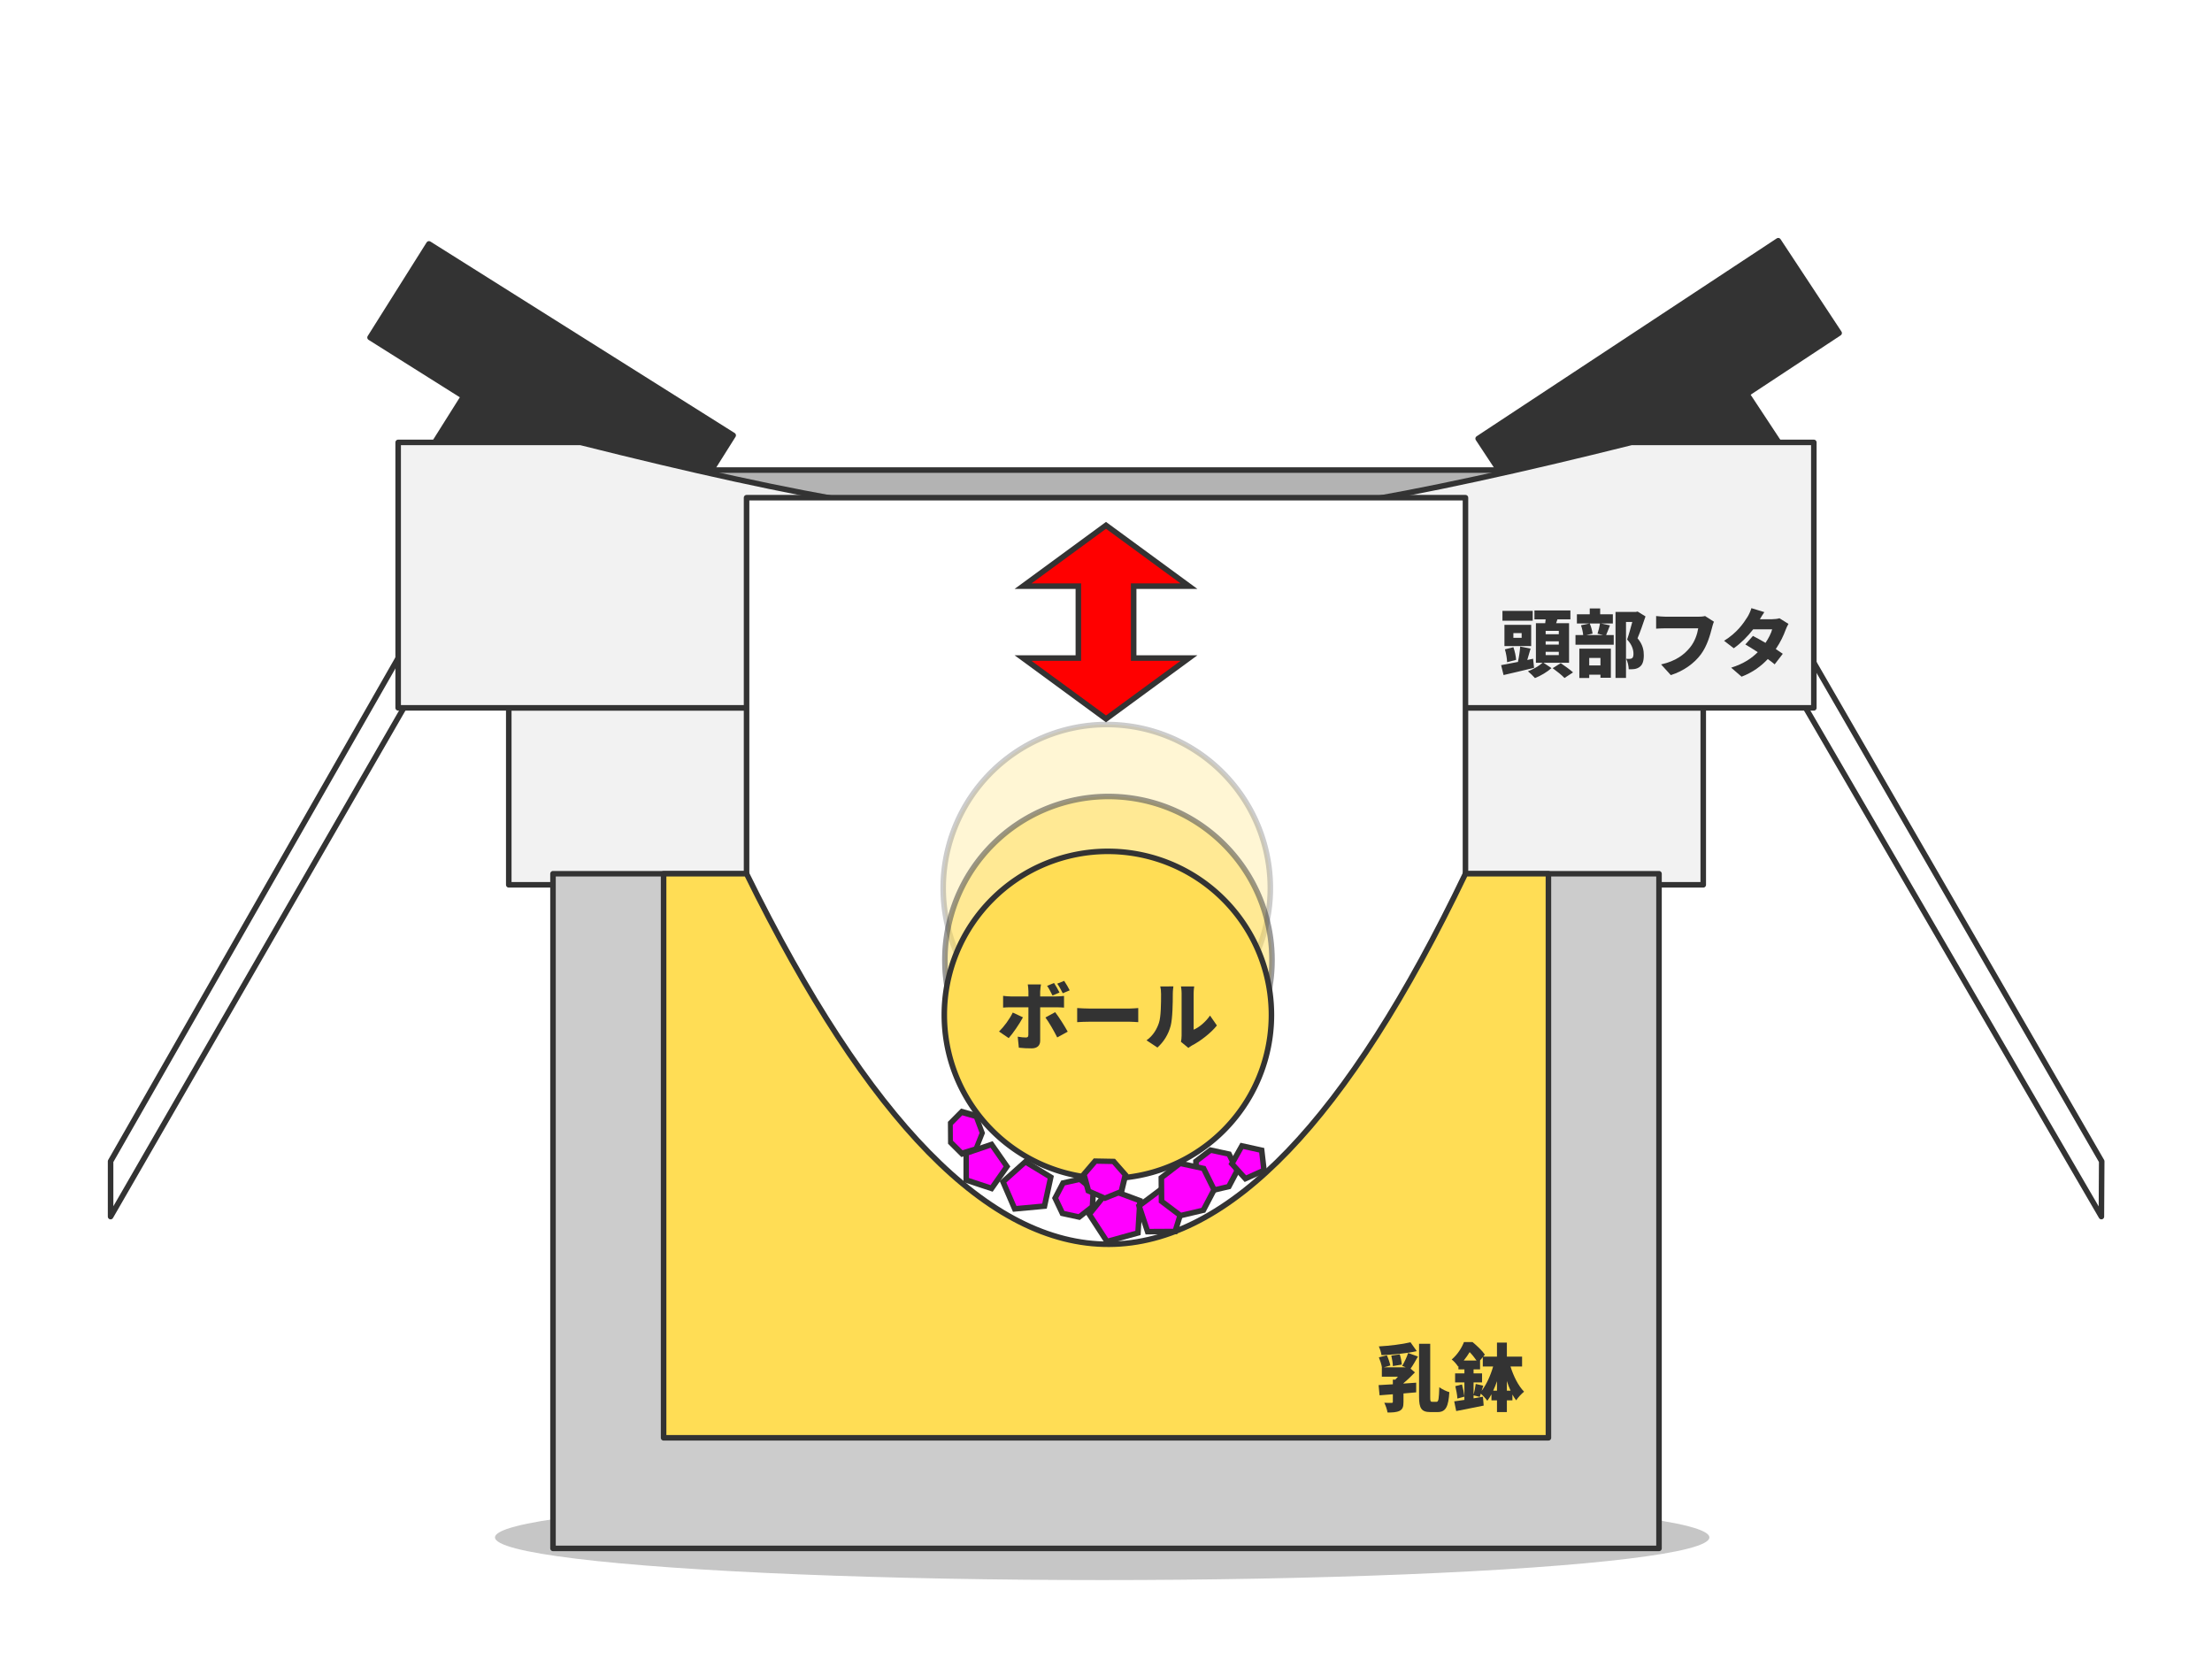 <?xml version="1.0" encoding="UTF-8" standalone="no"?>
<svg
   xmlns:dc="http://purl.org/dc/elements/1.1/"
   xmlns:cc="http://creativecommons.org/ns#"
   xmlns:rdf="http://www.w3.org/1999/02/22-rdf-syntax-ns#"
   xmlns:svg="http://www.w3.org/2000/svg"
   xmlns="http://www.w3.org/2000/svg"
   id="svg8"
   version="1.1"
   viewBox="0 0 105.833 79.375"
   height="300"
   width="400">
  <defs
     id="defs2">
    <filter
       height="1.048"
       y="-0.024"
       width="1.048"
       x="-0.024"
       id="filter1734"
       style="color-interpolation-filters:sRGB">
      <feGaussianBlur
         id="feGaussianBlur1736"
         stdDeviation="0.157" />
    </filter>
    <filter
       height="1.12"
       y="-0.06"
       width="1.12"
       x="-0.06"
       id="filter1758"
       style="color-interpolation-filters:sRGB">
      <feGaussianBlur
         id="feGaussianBlur1760"
         stdDeviation="0.391" />
    </filter>
    <filter
       height="1.969"
       y="-0.484"
       width="1.061"
       x="-0.03"
       id="filter1967"
       style="color-interpolation-filters:sRGB">
      <feGaussianBlur
         id="feGaussianBlur1969"
         stdDeviation="0.801" />
    </filter>
  </defs>
  <g
     style="display:none"
     transform="translate(0,-217.625)"
     id="layer1">
    <g
       transform="rotate(32.184,19.271,235.176)"
       id="g877">
      <rect
         style="opacity:1;vector-effect:none;fill:#333333;fill-opacity:1;fill-rule:nonzero;stroke:#000000;stroke-width:0.265;stroke-linecap:square;stroke-linejoin:round;stroke-miterlimit:4;stroke-dasharray:none;stroke-dashoffset:0;stroke-opacity:1;paint-order:fill markers stroke"
         id="rect867"
         width="17.198"
         height="5.292"
         x="17.198"
         y="229.531" />
      <rect
         style="opacity:1;vector-effect:none;fill:#333333;fill-opacity:1;fill-rule:nonzero;stroke:#000000;stroke-width:0.265;stroke-linecap:square;stroke-linejoin:round;stroke-miterlimit:4;stroke-dasharray:none;stroke-dashoffset:0;stroke-opacity:1;paint-order:fill markers stroke"
         id="rect869"
         width="6.615"
         height="3.969"
         x="22.49"
         y="234.823" />
    </g>
    <g
       transform="rotate(-33.399,58.429,145.085)"
       id="g877-1">
      <rect
         style="opacity:1;vector-effect:none;fill:#333333;fill-opacity:1;fill-rule:nonzero;stroke:#000000;stroke-width:0.265;stroke-linecap:square;stroke-linejoin:round;stroke-miterlimit:4;stroke-dasharray:none;stroke-dashoffset:0;stroke-opacity:1;paint-order:fill markers stroke"
         id="rect867-8"
         width="17.198"
         height="5.292"
         x="17.198"
         y="229.531" />
      <rect
         style="opacity:1;vector-effect:none;fill:#333333;fill-opacity:1;fill-rule:nonzero;stroke:#000000;stroke-width:0.265;stroke-linecap:square;stroke-linejoin:round;stroke-miterlimit:4;stroke-dasharray:none;stroke-dashoffset:0;stroke-opacity:1;paint-order:fill markers stroke"
         id="rect869-1"
         width="6.615"
         height="3.969"
         x="22.49"
         y="234.823" />
    </g>
    <rect
       transform="rotate(-30)"
       ry="0"
       y="253.92"
       x="-49.687"
       height="41.312"
       width="1.44"
       id="rect904"
       style="opacity:1;vector-effect:none;fill:#ffffff;fill-opacity:1;fill-rule:nonzero;stroke:#000000;stroke-width:0.265;stroke-linecap:square;stroke-linejoin:round;stroke-miterlimit:4;stroke-dasharray:none;stroke-dashoffset:0;stroke-opacity:1;paint-order:fill markers stroke" />
    <rect
       transform="rotate(30)"
       ry="0"
       y="201.945"
       x="141.034"
       height="41.312"
       width="1.44"
       id="rect904-9"
       style="opacity:1;vector-effect:none;fill:#ffffff;fill-opacity:1;fill-rule:nonzero;stroke:#000000;stroke-width:0.265;stroke-linecap:square;stroke-linejoin:round;stroke-miterlimit:4;stroke-dasharray:none;stroke-dashoffset:0;stroke-opacity:1;paint-order:fill markers stroke" />
    <rect
       ry="0"
       y="251.492"
       x="24.342"
       height="8.467"
       width="57.15"
       id="rect831"
       style="opacity:1;vector-effect:none;fill:#f2f2f2;fill-opacity:1;fill-rule:nonzero;stroke:#000000;stroke-width:0.212;stroke-linecap:square;stroke-linejoin:round;stroke-miterlimit:4;stroke-dasharray:none;stroke-dashoffset:0;stroke-opacity:1;paint-order:fill markers stroke" />
    <rect
       ry="2.7421876e-007"
       y="240.115"
       x="25.135"
       height="3.969"
       width="55.562"
       id="rect836"
       style="opacity:1;vector-effect:none;fill:#b3b3b3;fill-opacity:1;fill-rule:nonzero;stroke:#000000;stroke-width:0.265;stroke-linecap:square;stroke-linejoin:round;stroke-miterlimit:4;stroke-dasharray:none;stroke-dashoffset:0;stroke-opacity:1;paint-order:fill markers stroke" />
    <path
       id="rect829"
       d="M 26.458,259.429 H 79.375 l 2e-6,31.75 v 0.529 H 26.458 v 0 z"
       style="opacity:1;vector-effect:none;fill:#cccccc;fill-opacity:1;fill-rule:nonzero;stroke:#000000;stroke-width:0.212;stroke-linecap:square;stroke-linejoin:round;stroke-miterlimit:4;stroke-dasharray:none;stroke-dashoffset:0;stroke-opacity:1;paint-order:fill markers stroke" />
    <path
       id="rect833"
       d="m 19.05,238.792 8.731,1e-5 c 21.083,5.291 28.995,5.308 50.271,0 h 8.731 v 12.7 H 19.05 Z"
       style="opacity:1;vector-effect:none;fill:#f2f2f2;fill-opacity:1;fill-rule:nonzero;stroke:#000000;stroke-width:0.212;stroke-linecap:square;stroke-linejoin:round;stroke-miterlimit:4;stroke-dasharray:none;stroke-dashoffset:0;stroke-opacity:1;paint-order:fill markers stroke" />
    <rect
       y="245.406"
       x="38.365"
       height="3.969"
       width="29.104"
       id="rect838"
       style="opacity:1;vector-effect:none;fill:#b3b3b3;fill-opacity:1;fill-rule:nonzero;stroke:#000000;stroke-width:0.265;stroke-linecap:square;stroke-linejoin:round;stroke-miterlimit:4;stroke-dasharray:none;stroke-dashoffset:0;stroke-opacity:1;paint-order:fill markers stroke" />
    <circle
       r="0.661"
       cy="247.434"
       cx="40.349"
       id="path840"
       style="opacity:1;vector-effect:none;fill:#f2f2f2;fill-opacity:1;fill-rule:nonzero;stroke:#000000;stroke-width:0.265;stroke-linecap:square;stroke-linejoin:round;stroke-miterlimit:4;stroke-dasharray:none;stroke-dashoffset:0;stroke-opacity:1;paint-order:fill markers stroke" />
    <circle
       r="0.661"
       cy="247.434"
       cx="65.472"
       id="path840-4"
       style="opacity:1;vector-effect:none;fill:#f2f2f2;fill-opacity:1;fill-rule:nonzero;stroke:#000000;stroke-width:0.265;stroke-linecap:square;stroke-linejoin:round;stroke-miterlimit:4;stroke-dasharray:none;stroke-dashoffset:0;stroke-opacity:1;paint-order:fill markers stroke" />
    <path
       id="rect862"
       d="m 35.719,241.437 h 34.396 v 37.042 H 35.719 Z"
       style="opacity:1;vector-effect:none;fill:#ffffff;fill-opacity:1;fill-rule:nonzero;stroke:#000000;stroke-width:0.265;stroke-linecap:square;stroke-linejoin:round;stroke-miterlimit:4;stroke-dasharray:none;stroke-dashoffset:0;stroke-opacity:1;paint-order:fill markers stroke" />
    <path
       id="rect857"
       d="m 35.719,259.429 c 11.665,23.74 23.121,23.534 34.396,0 h 3.969 v 26.988 H 31.75 v -26.988 z"
       style="opacity:1;vector-effect:none;fill:#e6e6e6;fill-opacity:1;fill-rule:nonzero;stroke:#000000;stroke-width:0.265;stroke-linecap:square;stroke-linejoin:round;stroke-miterlimit:4;stroke-dasharray:none;stroke-dashoffset:0;stroke-opacity:1;paint-order:fill markers stroke" />
    <ellipse
       ry="7.826"
       rx="7.826"
       cy="269.165"
       cx="52.983"
       id="path860"
       style="opacity:1;vector-effect:none;fill:#e6e6e6;fill-opacity:1;fill-rule:nonzero;stroke:#000000;stroke-width:0.224;stroke-linecap:square;stroke-linejoin:round;stroke-miterlimit:4;stroke-dasharray:none;stroke-dashoffset:0;stroke-opacity:1;paint-order:fill markers stroke" />
  </g>
  <g
     style="display:none"
     id="g959"
     transform="translate(0,-217.625)">
    <g
       style="stroke:#333333;stroke-width:0.265;stroke-miterlimit:4;stroke-dasharray:none;stroke-opacity:1"
       id="g927"
       transform="rotate(32.184,19.271,235.176)">
      <rect
         y="229.531"
         x="17.198"
         height="5.292"
         width="17.198"
         id="rect923"
         style="opacity:1;vector-effect:none;fill:#333333;fill-opacity:1;fill-rule:nonzero;stroke:#333333;stroke-width:0.265;stroke-linecap:square;stroke-linejoin:round;stroke-miterlimit:4;stroke-dasharray:none;stroke-dashoffset:0;stroke-opacity:1;paint-order:fill markers stroke" />
      <rect
         y="234.823"
         x="22.49"
         height="3.969"
         width="6.615"
         id="rect925"
         style="opacity:1;vector-effect:none;fill:#333333;fill-opacity:1;fill-rule:nonzero;stroke:#333333;stroke-width:0.265;stroke-linecap:square;stroke-linejoin:round;stroke-miterlimit:4;stroke-dasharray:none;stroke-dashoffset:0;stroke-opacity:1;paint-order:fill markers stroke" />
    </g>
    <g
       style="stroke:#333333;stroke-width:0.265;stroke-miterlimit:4;stroke-dasharray:none;stroke-opacity:1"
       id="g933"
       transform="rotate(-33.399,59.09,144.865)">
      <rect
         y="229.531"
         x="17.198"
         height="5.292"
         width="17.198"
         id="rect929"
         style="opacity:1;vector-effect:none;fill:#333333;fill-opacity:1;fill-rule:nonzero;stroke:#333333;stroke-width:0.265;stroke-linecap:square;stroke-linejoin:round;stroke-miterlimit:4;stroke-dasharray:none;stroke-dashoffset:0;stroke-opacity:1;paint-order:fill markers stroke" />
      <rect
         y="234.823"
         x="22.49"
         height="3.969"
         width="6.615"
         id="rect931"
         style="opacity:1;vector-effect:none;fill:#333333;fill-opacity:1;fill-rule:nonzero;stroke:#333333;stroke-width:0.265;stroke-linecap:square;stroke-linejoin:round;stroke-miterlimit:4;stroke-dasharray:none;stroke-dashoffset:0;stroke-opacity:1;paint-order:fill markers stroke" />
    </g>
    <rect
       style="opacity:1;vector-effect:none;fill:#ffffff;fill-opacity:1;fill-rule:nonzero;stroke:#333333;stroke-width:0.265;stroke-linecap:square;stroke-linejoin:round;stroke-miterlimit:4;stroke-dasharray:none;stroke-dashoffset:0;stroke-opacity:1;paint-order:fill markers stroke"
       id="rect935"
       width="1.44"
       height="41.312"
       x="-50.949"
       y="254.786"
       ry="0"
       transform="rotate(-30)" />
    <rect
       style="opacity:1;vector-effect:none;fill:#ffffff;fill-opacity:1;fill-rule:nonzero;stroke:#333333;stroke-width:0.265;stroke-linecap:square;stroke-linejoin:round;stroke-miterlimit:4;stroke-dasharray:none;stroke-dashoffset:0;stroke-opacity:1;paint-order:fill markers stroke"
       id="rect937"
       width="1.44"
       height="41.312"
       x="141.034"
       y="201.945"
       ry="0"
       transform="rotate(30)" />
    <rect
       style="opacity:1;vector-effect:none;fill:#f2f2f2;fill-opacity:1;fill-rule:nonzero;stroke:#333333;stroke-width:0.265;stroke-linecap:square;stroke-linejoin:round;stroke-miterlimit:4;stroke-dasharray:none;stroke-dashoffset:0;stroke-opacity:1;paint-order:fill markers stroke"
       id="rect939"
       width="57.15"
       height="8.467"
       x="24.342"
       y="251.492"
       ry="0" />
    <rect
       style="opacity:1;vector-effect:none;fill:#b3b3b3;fill-opacity:1;fill-rule:nonzero;stroke:#333333;stroke-width:0.265;stroke-linecap:square;stroke-linejoin:round;stroke-miterlimit:4;stroke-dasharray:none;stroke-dashoffset:0;stroke-opacity:1;paint-order:fill markers stroke"
       id="rect941"
       width="55.562"
       height="3.969"
       x="25.135"
       y="240.115"
       ry="2.7421876e-007" />
    <path
       style="opacity:1;vector-effect:none;fill:#cccccc;fill-opacity:1;fill-rule:nonzero;stroke:#333333;stroke-width:0.265;stroke-linecap:square;stroke-linejoin:round;stroke-miterlimit:4;stroke-dasharray:none;stroke-dashoffset:0;stroke-opacity:1;paint-order:fill markers stroke"
       d="M 26.458,259.429 H 79.375 l 2e-6,31.75 v 0.529 H 26.458 v 0 z"
       id="path943" />
    <path
       style="opacity:1;vector-effect:none;fill:#f2f2f2;fill-opacity:1;fill-rule:nonzero;stroke:#333333;stroke-width:0.265;stroke-linecap:square;stroke-linejoin:round;stroke-miterlimit:4;stroke-dasharray:none;stroke-dashoffset:0;stroke-opacity:1;paint-order:fill markers stroke"
       d="m 19.05,238.792 8.731,1e-5 c 21.083,5.291 28.995,5.308 50.271,0 h 8.731 v 12.7 H 19.05 Z"
       id="path945" />
    <rect
       style="opacity:1;vector-effect:none;fill:#b3b3b3;fill-opacity:1;fill-rule:nonzero;stroke:#333333;stroke-width:0.265;stroke-linecap:square;stroke-linejoin:round;stroke-miterlimit:4;stroke-dasharray:none;stroke-dashoffset:0;stroke-opacity:1;paint-order:fill markers stroke"
       id="rect947"
       width="29.104"
       height="3.969"
       x="38.365"
       y="245.406" />
    <circle
       style="opacity:1;vector-effect:none;fill:#f2f2f2;fill-opacity:1;fill-rule:nonzero;stroke:#333333;stroke-width:0.265;stroke-linecap:square;stroke-linejoin:round;stroke-miterlimit:4;stroke-dasharray:none;stroke-dashoffset:0;stroke-opacity:1;paint-order:fill markers stroke"
       id="circle949"
       cx="40.349"
       cy="247.434"
       r="0.661" />
    <circle
       style="opacity:1;vector-effect:none;fill:#f2f2f2;fill-opacity:1;fill-rule:nonzero;stroke:#333333;stroke-width:0.265;stroke-linecap:square;stroke-linejoin:round;stroke-miterlimit:4;stroke-dasharray:none;stroke-dashoffset:0;stroke-opacity:1;paint-order:fill markers stroke"
       id="circle951"
       cx="65.472"
       cy="247.434"
       r="0.661" />
    <path
       style="opacity:1;vector-effect:none;fill:#ffffff;fill-opacity:1;fill-rule:nonzero;stroke:#333333;stroke-width:0.265;stroke-linecap:square;stroke-linejoin:round;stroke-miterlimit:4;stroke-dasharray:none;stroke-dashoffset:0;stroke-opacity:1;paint-order:fill markers stroke"
       d="m 35.719,241.437 h 34.396 v 37.042 H 35.719 Z"
       id="path953" />
    <path
       style="opacity:1;vector-effect:none;fill:#ffdd55;fill-opacity:1;fill-rule:nonzero;stroke:#333333;stroke-width:0.265;stroke-linecap:square;stroke-linejoin:round;stroke-miterlimit:4;stroke-dasharray:none;stroke-dashoffset:0;stroke-opacity:1;paint-order:fill markers stroke"
       d="m 35.719,259.429 c 11.665,23.74 23.121,23.534 34.396,0 h 3.969 v 26.988 H 31.75 v -26.988 z"
       id="path955" />
    <ellipse
       style="opacity:0.5;vector-effect:none;fill:#ffdd55;fill-opacity:1;fill-rule:nonzero;stroke:#333333;stroke-width:0.265;stroke-linecap:square;stroke-linejoin:round;stroke-miterlimit:4;stroke-dasharray:none;stroke-dashoffset:0;stroke-opacity:1;paint-order:fill markers stroke;filter:url(#filter1758)"
       id="ellipse957-7"
       cx="52.954"
       cy="260.116"
       rx="7.826"
       ry="7.826" />
    <ellipse
       style="opacity:0.7;vector-effect:none;fill:#ffdd55;fill-opacity:1;fill-rule:nonzero;stroke:#333333;stroke-width:0.265;stroke-linecap:square;stroke-linejoin:round;stroke-miterlimit:4;stroke-dasharray:none;stroke-dashoffset:0;stroke-opacity:1;paint-order:fill markers stroke;filter:url(#filter1734)"
       id="ellipse957-9"
       cx="53.034"
       cy="263.559"
       rx="7.826"
       ry="7.826" />
    <ellipse
       style="opacity:1;vector-effect:none;fill:#ffdd55;fill-opacity:1;fill-rule:nonzero;stroke:#333333;stroke-width:0.265;stroke-linecap:square;stroke-linejoin:round;stroke-miterlimit:4;stroke-dasharray:none;stroke-dashoffset:0;stroke-opacity:1;paint-order:fill markers stroke"
       id="ellipse957"
       cx="53.006"
       cy="266.184"
       rx="7.826"
       ry="7.826" />
    <path
       transform="matrix(0.846,-0.365,0.365,0.846,-15.248,245.138)"
       d="m 52.908,56.88 -0.894,1.251 -1.477,-0.481 -4.2e-5,-1.532 1.477,-0.495 z"
       id="path1001"
       style="opacity:1;vector-effect:none;fill:#ff00ff;fill-opacity:1;fill-rule:nonzero;stroke:#333333;stroke-width:0.287;stroke-linecap:square;stroke-linejoin:miter;stroke-miterlimit:4;stroke-dasharray:none;stroke-dashoffset:0;stroke-opacity:1;paint-order:fill markers stroke" />
    <path
       transform="matrix(0.236,0,0,0.303,35.329,255.47)"
       d="m 48.122,56.591 -2.802,0.675 -2.326,-1.809 -0.024,-2.973 2.296,-1.81 2.888,0.645 1.287,2.685 z"
       id="path1003"
       style="opacity:1;vector-effect:none;fill:#ff00ff;fill-opacity:1;fill-rule:nonzero;stroke:#333333;stroke-width:0.99;stroke-linecap:square;stroke-linejoin:miter;stroke-miterlimit:4;stroke-dasharray:none;stroke-dashoffset:0;stroke-opacity:1;paint-order:fill markers stroke" />
    <path
       transform="matrix(0.779,0.629,-0.629,0.779,49.009,199.025)"
       d="m 52.908,56.88 -0.894,1.251 -1.477,-0.481 -4.2e-5,-1.532 1.477,-0.495 z"
       id="path1001-8"
       style="opacity:1;vector-effect:none;fill:#ff00ff;fill-opacity:1;fill-rule:nonzero;stroke:#333333;stroke-width:0.264;stroke-linecap:square;stroke-linejoin:miter;stroke-miterlimit:4;stroke-dasharray:none;stroke-dashoffset:0;stroke-opacity:1;paint-order:fill markers stroke" />
    <path
       transform="matrix(0.255,-0.118,0.115,0.248,33.491,267)"
       d="m 48.122,56.591 -2.802,0.675 -2.326,-1.809 -0.024,-2.973 2.296,-1.81 2.888,0.645 1.287,2.685 z"
       id="path1003-2"
       style="opacity:1;vector-effect:none;fill:#ff00ff;fill-opacity:1;fill-rule:nonzero;stroke:#333333;stroke-width:0.956;stroke-linecap:square;stroke-linejoin:miter;stroke-miterlimit:4;stroke-dasharray:none;stroke-dashoffset:0;stroke-opacity:1;paint-order:fill markers stroke" />
    <path
       transform="matrix(0.823,0,0,0.839,4.635,225.714)"
       d="m 52.908,56.88 -0.894,1.251 -1.477,-0.481 -4.2e-5,-1.532 1.477,-0.495 z"
       id="path1001-5"
       style="opacity:1;vector-effect:none;fill:#ff00ff;fill-opacity:1;fill-rule:nonzero;stroke:#333333;stroke-width:0.318;stroke-linecap:square;stroke-linejoin:miter;stroke-miterlimit:4;stroke-dasharray:none;stroke-dashoffset:0;stroke-opacity:1;paint-order:fill markers stroke" />
    <path
       transform="matrix(0.237,0.175,-0.185,0.213,51.927,254.478)"
       d="m 48.122,56.591 -2.802,0.675 -2.326,-1.809 -0.024,-2.973 2.296,-1.81 2.888,0.645 1.287,2.685 z"
       id="path1003-7"
       style="opacity:1;vector-effect:none;fill:#ff00ff;fill-opacity:1;fill-rule:nonzero;stroke:#333333;stroke-width:0.919;stroke-linecap:square;stroke-linejoin:miter;stroke-miterlimit:4;stroke-dasharray:none;stroke-dashoffset:0;stroke-opacity:1;paint-order:fill markers stroke" />
    <path
       transform="matrix(0.805,-0.267,0.267,0.805,-1.168,243.638)"
       d="m 52.908,56.88 -0.894,1.251 -1.477,-0.481 -4.2e-5,-1.532 1.477,-0.495 z"
       id="path1001-0"
       style="opacity:1;vector-effect:none;fill:#ff00ff;fill-opacity:1;fill-rule:nonzero;stroke:#333333;stroke-width:0.312;stroke-linecap:square;stroke-linejoin:miter;stroke-miterlimit:4;stroke-dasharray:none;stroke-dashoffset:0;stroke-opacity:1;paint-order:fill markers stroke" />
    <path
       transform="matrix(0.305,0,0,0.295,44.115,257.703)"
       d="m 48.122,56.591 -2.802,0.675 -2.326,-1.809 -0.024,-2.973 2.296,-1.81 2.888,0.645 1.287,2.685 z"
       id="path1003-73"
       style="opacity:1;vector-effect:none;fill:#ff00ff;fill-opacity:1;fill-rule:nonzero;stroke:#333333;stroke-width:0.881;stroke-linecap:square;stroke-linejoin:miter;stroke-miterlimit:4;stroke-dasharray:none;stroke-dashoffset:0;stroke-opacity:1;paint-order:fill markers stroke" />
    <path
       transform="matrix(0.39,0,0,0.379,38.806,254.081)"
       d="m 48.122,56.591 -2.802,0.675 -2.326,-1.809 -0.024,-2.973 2.296,-1.81 2.888,0.645 1.287,2.685 z"
       id="path1003-73-2"
       style="opacity:1;vector-effect:none;fill:#ff00ff;fill-opacity:1;fill-rule:nonzero;stroke:#333333;stroke-width:0.688;stroke-linecap:square;stroke-linejoin:miter;stroke-miterlimit:4;stroke-dasharray:none;stroke-dashoffset:0;stroke-opacity:1;paint-order:fill markers stroke" />
    <path
       transform="matrix(0.466,-0.422,0.422,0.466,11.707,268.48)"
       d="m 52.908,56.88 -0.894,1.251 -1.477,-0.481 -4.2e-5,-1.532 1.477,-0.495 z"
       id="path1001-0-7"
       style="opacity:1;vector-effect:none;fill:#ff00ff;fill-opacity:1;fill-rule:nonzero;stroke:#333333;stroke-width:0.421;stroke-linecap:square;stroke-linejoin:miter;stroke-miterlimit:4;stroke-dasharray:none;stroke-dashoffset:0;stroke-opacity:1;paint-order:fill markers stroke" />
    <path
       id="path1762"
       d="m 52.917,242.76 3.969,2.91 h -2.646 v 3.44 h 2.646 l -3.969,2.91 -3.969,-2.91 h 2.646 v -3.44 h -2.646 z"
       style="fill:#ff0000;fill-opacity:1;stroke:#333333;stroke-width:0.265;stroke-linecap:butt;stroke-linejoin:miter;stroke-miterlimit:4;stroke-dasharray:none;stroke-opacity:1" />
    <flowRoot
       transform="matrix(0.265,0,0,0.265,0,217.625)"
       style="font-style:normal;font-variant:normal;font-weight:900;font-stretch:normal;font-size:13.333px;line-height:16.667px;font-family:'Noto Sans CJK JP';-inkscape-font-specification:'Noto Sans CJK JP Heavy';letter-spacing:0px;word-spacing:0px;fill:#333333;fill-opacity:1;stroke:none;stroke-width:1;stroke-miterlimit:4;stroke-dasharray:none;stroke-opacity:1"
       id="flowRoot1764"
       xml:space="preserve"><flowRegion
         style="font-style:normal;font-variant:normal;font-weight:900;font-stretch:normal;font-size:13.333px;line-height:16.667px;font-family:'Noto Sans CJK JP';-inkscape-font-specification:'Noto Sans CJK JP Heavy';fill:#333333;stroke:none;stroke-width:1;stroke-miterlimit:4;stroke-dasharray:none;stroke-opacity:1"
         id="flowRegion1766"><rect
           style="font-style:normal;font-variant:normal;font-weight:900;font-stretch:normal;font-size:13.333px;line-height:16.667px;font-family:'Noto Sans CJK JP';-inkscape-font-specification:'Noto Sans CJK JP Heavy';fill:#333333;stroke:none;stroke-width:1;stroke-miterlimit:4;stroke-dasharray:none;stroke-opacity:1"
           y="175"
           x="180"
           height="20"
           width="45"
           id="rect1768" /></flowRegion><flowPara
         id="flowPara1770">ボール</flowPara></flowRoot>    <flowRoot
       style="font-style:normal;font-variant:normal;font-weight:900;font-stretch:normal;font-size:13.333px;line-height:16.667px;font-family:'Noto Sans CJK JP';-inkscape-font-specification:'Noto Sans CJK JP Heavy';letter-spacing:0px;word-spacing:0px;fill:#333333;fill-opacity:1;stroke:none;stroke-width:1;stroke-miterlimit:4;stroke-dasharray:none;stroke-opacity:1"
       id="flowRoot1764-5"
       xml:space="preserve"
       transform="matrix(0.265,0,0,0.265,18.174,234.931)"><flowRegion
         style="font-style:normal;font-variant:normal;font-weight:900;font-stretch:normal;font-size:13.333px;line-height:16.667px;font-family:'Noto Sans CJK JP';-inkscape-font-specification:'Noto Sans CJK JP Heavy';fill:#333333;stroke:none;stroke-width:1;stroke-miterlimit:4;stroke-dasharray:none;stroke-opacity:1"
         id="flowRegion1766-1"><rect
           style="font-style:normal;font-variant:normal;font-weight:900;font-stretch:normal;font-size:13.333px;line-height:16.667px;font-family:'Noto Sans CJK JP';-inkscape-font-specification:'Noto Sans CJK JP Heavy';fill:#333333;stroke:none;stroke-width:1;stroke-miterlimit:4;stroke-dasharray:none;stroke-opacity:1"
           y="175"
           x="180"
           height="20"
           width="45"
           id="rect1768-8" /></flowRegion><flowPara
         id="flowPara1770-5">乳鉢</flowPara></flowRoot>    <flowRoot
       style="font-style:normal;font-variant:normal;font-weight:900;font-stretch:normal;font-size:13.333px;line-height:16.667px;font-family:'Noto Sans CJK JP';-inkscape-font-specification:'Noto Sans CJK JP Heavy';letter-spacing:0px;word-spacing:0px;fill:#333333;fill-opacity:1;stroke:none;stroke-width:1;stroke-miterlimit:4;stroke-dasharray:none;stroke-opacity:1"
       id="flowRoot1764-5-6"
       xml:space="preserve"
       transform="matrix(0.265,0,0,0.265,24.04,199.799)"><flowRegion
         style="font-style:normal;font-variant:normal;font-weight:900;font-stretch:normal;font-size:13.333px;line-height:16.667px;font-family:'Noto Sans CJK JP';-inkscape-font-specification:'Noto Sans CJK JP Heavy';fill:#333333;stroke:none;stroke-width:1;stroke-miterlimit:4;stroke-dasharray:none;stroke-opacity:1"
         id="flowRegion1766-1-7"><rect
           style="font-style:normal;font-variant:normal;font-weight:900;font-stretch:normal;font-size:13.333px;line-height:16.667px;font-family:'Noto Sans CJK JP';-inkscape-font-specification:'Noto Sans CJK JP Heavy';fill:#333333;stroke:none;stroke-width:1;stroke-miterlimit:4;stroke-dasharray:none;stroke-opacity:1"
           y="175"
           x="180"
           height="21.667"
           width="57.977"
           id="rect1768-8-7" /></flowRegion><flowPara
         id="flowPara1770-5-0">頭部フタ</flowPara></flowRoot>  </g>
  <g
     transform="translate(0,-217.625)"
     id="g1906">
    <ellipse
       transform="matrix(0.915,0,0,1.029,4.315,-9.667)"
       ry="1.984"
       rx="31.75"
       cy="292.37"
       cx="52.917"
       id="path1953"
       style="opacity:0.5;vector-effect:none;fill:#1a1a1a;fill-opacity:1;fill-rule:nonzero;stroke:none;stroke-width:0;stroke-linecap:square;stroke-linejoin:miter;stroke-miterlimit:4;stroke-dasharray:none;stroke-dashoffset:0;stroke-opacity:1;paint-order:fill markers stroke;filter:url(#filter1967)" />
    <g
       transform="rotate(32.184,19.271,235.176)"
       id="g1824"
       style="stroke-width:0.265;stroke-miterlimit:4;stroke-dasharray:none;stroke:#333333;stroke-opacity:1">
      <path
         id="rect1820"
         d="m 17.198,229.531 h 17.198 v 5.292 H 17.198 Z"
         style="opacity:1;vector-effect:none;fill:#333333;fill-opacity:1;fill-rule:nonzero;stroke:#333333;stroke-width:0.265;stroke-linecap:square;stroke-linejoin:round;stroke-miterlimit:4;stroke-dasharray:none;stroke-dashoffset:0;stroke-opacity:1;paint-order:fill markers stroke" />
      <path
         id="rect1822"
         d="m 22.49,234.823 h 6.615 v 3.969 h -6.615 z"
         style="opacity:1;vector-effect:none;fill:#333333;fill-opacity:1;fill-rule:nonzero;stroke:#333333;stroke-width:0.265;stroke-linecap:square;stroke-linejoin:round;stroke-miterlimit:4;stroke-dasharray:none;stroke-dashoffset:0;stroke-opacity:1;paint-order:fill markers stroke" />
    </g>
    <g
       transform="rotate(-33.399,59.09,144.865)"
       id="g1830"
       style="stroke-width:0.265;stroke-miterlimit:4;stroke-dasharray:none;stroke:#333333;stroke-opacity:1">
      <path
         id="rect1826"
         d="m 17.198,229.531 h 17.198 v 5.292 H 17.198 Z"
         style="opacity:1;vector-effect:none;fill:#333333;fill-opacity:1;fill-rule:nonzero;stroke:#333333;stroke-width:0.265;stroke-linecap:square;stroke-linejoin:round;stroke-miterlimit:4;stroke-dasharray:none;stroke-dashoffset:0;stroke-opacity:1;paint-order:fill markers stroke" />
      <path
         id="rect1828"
         d="m 22.49,234.823 h 6.615 v 3.969 h -6.615 z"
         style="opacity:1;vector-effect:none;fill:#333333;fill-opacity:1;fill-rule:nonzero;stroke:#333333;stroke-width:0.265;stroke-linecap:square;stroke-linejoin:round;stroke-miterlimit:4;stroke-dasharray:none;stroke-dashoffset:0;stroke-opacity:1;paint-order:fill markers stroke" />
    </g>
    <path
       id="rect1832"
       d="m -50.949,254.786 1.44,0 -2e-6,32.079 -1.336,2.284 z"
       style="opacity:1;vector-effect:none;fill:#ffffff;fill-opacity:1;fill-rule:nonzero;stroke:#333333;stroke-width:0.265;stroke-linecap:square;stroke-linejoin:round;stroke-miterlimit:4;stroke-dasharray:none;stroke-dashoffset:0;stroke-opacity:1;paint-order:fill markers stroke"
       transform="rotate(-30)" />
    <path
       id="rect1834"
       d="m 141.034,201.945 h 1.44 l 0.025,34.288 -1.323,-2.291 z"
       style="opacity:1;vector-effect:none;fill:#ffffff;fill-opacity:1;fill-rule:nonzero;stroke:#333333;stroke-width:0.265;stroke-linecap:square;stroke-linejoin:round;stroke-miterlimit:4;stroke-dasharray:none;stroke-dashoffset:0;stroke-opacity:1;paint-order:fill markers stroke"
       transform="rotate(30)" />
    <path
       id="rect1836"
       d="m 24.342,251.492 h 57.15 v 8.467 H 24.342 Z"
       style="opacity:1;vector-effect:none;fill:#f2f2f2;fill-opacity:1;fill-rule:nonzero;stroke:#333333;stroke-width:0.265;stroke-linecap:square;stroke-linejoin:round;stroke-miterlimit:4;stroke-dasharray:none;stroke-dashoffset:0;stroke-opacity:1;paint-order:fill markers stroke" />
    <path
       id="rect1838"
       d="m 25.135,240.115 h 55.562 c 0,0 0,0 0,0 v 3.969 c 0,0 0,0 0,0 H 25.135 c 0,0 0,0 0,0 v -3.969 c 0,0 0,0 0,0 z"
       style="opacity:1;vector-effect:none;fill:#b3b3b3;fill-opacity:1;fill-rule:nonzero;stroke:#333333;stroke-width:0.265;stroke-linecap:square;stroke-linejoin:round;stroke-miterlimit:4;stroke-dasharray:none;stroke-dashoffset:0;stroke-opacity:1;paint-order:fill markers stroke" />
    <path
       id="path1840"
       d="m 26.458,259.429 52.917,0 2e-6,31.75 v 0.529 H 26.458 v 0 z"
       style="opacity:1;vector-effect:none;fill:#cccccc;fill-opacity:1;fill-rule:nonzero;stroke:#333333;stroke-width:0.265;stroke-linecap:square;stroke-linejoin:round;stroke-miterlimit:4;stroke-dasharray:none;stroke-dashoffset:0;stroke-opacity:1;paint-order:fill markers stroke" />
    <path
       id="path1842"
       d="m 19.05,238.792 8.731,1e-5 c 21.083,5.291 28.995,5.308 50.271,0 l 8.731,0 v 12.7 H 19.05 Z"
       style="opacity:1;vector-effect:none;fill:#f2f2f2;fill-opacity:1;fill-rule:nonzero;stroke:#333333;stroke-width:0.265;stroke-linecap:square;stroke-linejoin:round;stroke-miterlimit:4;stroke-dasharray:none;stroke-dashoffset:0;stroke-opacity:1;paint-order:fill markers stroke" />
    <path
       id="rect1844"
       d="m 38.365,245.406 h 29.104 v 3.969 H 38.365 Z"
       style="opacity:1;vector-effect:none;fill:#b3b3b3;fill-opacity:1;fill-rule:nonzero;stroke:#333333;stroke-width:0.265;stroke-linecap:square;stroke-linejoin:round;stroke-miterlimit:4;stroke-dasharray:none;stroke-dashoffset:0;stroke-opacity:1;paint-order:fill markers stroke" />
    <path
       id="circle1846"
       d="m 41.01,247.434 a 0.661,0.661 0 0 1 -0.661,0.661 0.661,0.661 0 0 1 -0.661,-0.661 0.661,0.661 0 0 1 0.661,-0.661 0.661,0.661 0 0 1 0.661,0.661 z"
       style="opacity:1;vector-effect:none;fill:#f2f2f2;fill-opacity:1;fill-rule:nonzero;stroke:#333333;stroke-width:0.265;stroke-linecap:square;stroke-linejoin:round;stroke-miterlimit:4;stroke-dasharray:none;stroke-dashoffset:0;stroke-opacity:1;paint-order:fill markers stroke" />
    <path
       id="circle1848"
       d="m 66.133,247.434 a 0.661,0.661 0 0 1 -0.661,0.661 0.661,0.661 0 0 1 -0.661,-0.661 0.661,0.661 0 0 1 0.661,-0.661 0.661,0.661 0 0 1 0.661,0.661 z"
       style="opacity:1;vector-effect:none;fill:#f2f2f2;fill-opacity:1;fill-rule:nonzero;stroke:#333333;stroke-width:0.265;stroke-linecap:square;stroke-linejoin:round;stroke-miterlimit:4;stroke-dasharray:none;stroke-dashoffset:0;stroke-opacity:1;paint-order:fill markers stroke" />
    <path
       id="path1850"
       d="m 35.719,241.437 h 34.396 v 37.042 l -34.396,0 z"
       style="opacity:1;vector-effect:none;fill:#ffffff;fill-opacity:1;fill-rule:nonzero;stroke:#333333;stroke-width:0.265;stroke-linecap:square;stroke-linejoin:round;stroke-miterlimit:4;stroke-dasharray:none;stroke-dashoffset:0;stroke-opacity:1;paint-order:fill markers stroke" />
    <path
       id="path1852"
       d="m 35.719,259.429 c 11.665,23.74 23.121,23.534 34.396,0 h 3.969 v 26.988 H 31.75 v -26.988 z"
       style="opacity:1;vector-effect:none;fill:#ffdd55;fill-opacity:1;fill-rule:nonzero;stroke:#333333;stroke-width:0.265;stroke-linecap:square;stroke-linejoin:round;stroke-miterlimit:4;stroke-dasharray:none;stroke-dashoffset:0;stroke-opacity:1;paint-order:fill markers stroke" />
    <path
       id="ellipse1854"
       d="m 60.779,260.116 a 7.826,7.826 0 0 1 -7.826,7.826 7.826,7.826 0 0 1 -7.826,-7.826 7.826,7.826 0 0 1 7.826,-7.826 7.826,7.826 0 0 1 7.826,7.826 z"
       style="opacity:0.5;vector-effect:none;fill:#ffdd55;fill-opacity:1;fill-rule:nonzero;stroke:#333333;stroke-width:0.265;stroke-linecap:square;stroke-linejoin:round;stroke-miterlimit:4;stroke-dasharray:none;stroke-dashoffset:0;stroke-opacity:1;paint-order:fill markers stroke;filter:url(#filter1758)" />
    <path
       id="ellipse1856"
       d="m 60.859,263.559 a 7.826,7.826 0 0 1 -7.826,7.826 7.826,7.826 0 0 1 -7.826,-7.826 7.826,7.826 0 0 1 7.826,-7.826 7.826,7.826 0 0 1 7.826,7.826 z"
       style="opacity:0.7;vector-effect:none;fill:#ffdd55;fill-opacity:1;fill-rule:nonzero;stroke:#333333;stroke-width:0.265;stroke-linecap:square;stroke-linejoin:round;stroke-miterlimit:4;stroke-dasharray:none;stroke-dashoffset:0;stroke-opacity:1;paint-order:fill markers stroke;filter:url(#filter1734)" />
    <path
       id="ellipse1858"
       d="m 60.832,266.184 a 7.826,7.826 0 0 1 -7.826,7.826 7.826,7.826 0 0 1 -7.826,-7.826 7.826,7.826 0 0 1 7.826,-7.826 7.826,7.826 0 0 1 7.826,7.826 z"
       style="opacity:1;vector-effect:none;fill:#ffdd55;fill-opacity:1;fill-rule:nonzero;stroke:#333333;stroke-width:0.265;stroke-linecap:square;stroke-linejoin:round;stroke-miterlimit:4;stroke-dasharray:none;stroke-dashoffset:0;stroke-opacity:1;paint-order:fill markers stroke" />
    <path
       id="path1860"
       d="m 52.908,56.88 -0.894,1.251 -1.477,-0.481 -4.2e-5,-1.532 1.477,-0.495 z"
       style="opacity:1;vector-effect:none;fill:#ff00ff;fill-opacity:1;fill-rule:nonzero;stroke:#333333;stroke-width:0.287;stroke-linecap:square;stroke-linejoin:miter;stroke-miterlimit:4;stroke-dasharray:none;stroke-dashoffset:0;stroke-opacity:1;paint-order:fill markers stroke"
       transform="matrix(0.846,-0.365,0.365,0.846,-15.248,245.138)" />
    <path
       id="path1862"
       d="m 48.122,56.591 -2.802,0.675 -2.326,-1.809 -0.024,-2.973 2.296,-1.81 2.888,0.645 1.287,2.685 z"
       style="opacity:1;vector-effect:none;fill:#ff00ff;fill-opacity:1;fill-rule:nonzero;stroke:#333333;stroke-width:0.99;stroke-linecap:square;stroke-linejoin:miter;stroke-miterlimit:4;stroke-dasharray:none;stroke-dashoffset:0;stroke-opacity:1;paint-order:fill markers stroke"
       transform="matrix(0.236,0,0,0.303,35.329,255.47)" />
    <path
       id="path1864"
       d="m 52.908,56.88 -0.894,1.251 -1.477,-0.481 -4.2e-5,-1.532 1.477,-0.495 z"
       style="opacity:1;vector-effect:none;fill:#ff00ff;fill-opacity:1;fill-rule:nonzero;stroke:#333333;stroke-width:0.264;stroke-linecap:square;stroke-linejoin:miter;stroke-miterlimit:4;stroke-dasharray:none;stroke-dashoffset:0;stroke-opacity:1;paint-order:fill markers stroke"
       transform="matrix(0.779,0.629,-0.629,0.779,49.009,199.025)" />
    <path
       id="path1866"
       d="m 48.122,56.591 -2.802,0.675 -2.326,-1.809 -0.024,-2.973 2.296,-1.81 2.888,0.645 1.287,2.685 z"
       style="opacity:1;vector-effect:none;fill:#ff00ff;fill-opacity:1;fill-rule:nonzero;stroke:#333333;stroke-width:0.956;stroke-linecap:square;stroke-linejoin:miter;stroke-miterlimit:4;stroke-dasharray:none;stroke-dashoffset:0;stroke-opacity:1;paint-order:fill markers stroke"
       transform="matrix(0.255,-0.118,0.115,0.248,33.491,267)" />
    <path
       id="path1868"
       d="m 52.908,56.88 -0.894,1.251 -1.477,-0.481 -4.2e-5,-1.532 1.477,-0.495 z"
       style="opacity:1;vector-effect:none;fill:#ff00ff;fill-opacity:1;fill-rule:nonzero;stroke:#333333;stroke-width:0.318;stroke-linecap:square;stroke-linejoin:miter;stroke-miterlimit:4;stroke-dasharray:none;stroke-dashoffset:0;stroke-opacity:1;paint-order:fill markers stroke"
       transform="matrix(0.823,0,0,0.839,4.635,225.714)" />
    <path
       id="path1870"
       d="m 48.122,56.591 -2.802,0.675 -2.326,-1.809 -0.024,-2.973 2.296,-1.81 2.888,0.645 1.287,2.685 z"
       style="opacity:1;vector-effect:none;fill:#ff00ff;fill-opacity:1;fill-rule:nonzero;stroke:#333333;stroke-width:0.919;stroke-linecap:square;stroke-linejoin:miter;stroke-miterlimit:4;stroke-dasharray:none;stroke-dashoffset:0;stroke-opacity:1;paint-order:fill markers stroke"
       transform="matrix(0.237,0.175,-0.185,0.213,51.927,254.478)" />
    <path
       id="path1872"
       d="m 52.908,56.88 -0.894,1.251 -1.477,-0.481 -4.2e-5,-1.532 1.477,-0.495 z"
       style="opacity:1;vector-effect:none;fill:#ff00ff;fill-opacity:1;fill-rule:nonzero;stroke:#333333;stroke-width:0.312;stroke-linecap:square;stroke-linejoin:miter;stroke-miterlimit:4;stroke-dasharray:none;stroke-dashoffset:0;stroke-opacity:1;paint-order:fill markers stroke"
       transform="matrix(0.805,-0.267,0.267,0.805,-1.168,243.638)" />
    <path
       id="path1874"
       d="m 48.122,56.591 -2.802,0.675 -2.326,-1.809 -0.024,-2.973 2.296,-1.81 2.888,0.645 1.287,2.685 z"
       style="opacity:1;vector-effect:none;fill:#ff00ff;fill-opacity:1;fill-rule:nonzero;stroke:#333333;stroke-width:0.881;stroke-linecap:square;stroke-linejoin:miter;stroke-miterlimit:4;stroke-dasharray:none;stroke-dashoffset:0;stroke-opacity:1;paint-order:fill markers stroke"
       transform="matrix(0.305,0,0,0.295,44.115,257.703)" />
    <path
       id="path1876"
       d="m 48.122,56.591 -2.802,0.675 -2.326,-1.809 -0.024,-2.973 2.296,-1.81 2.888,0.645 1.287,2.685 z"
       style="opacity:1;vector-effect:none;fill:#ff00ff;fill-opacity:1;fill-rule:nonzero;stroke:#333333;stroke-width:0.688;stroke-linecap:square;stroke-linejoin:miter;stroke-miterlimit:4;stroke-dasharray:none;stroke-dashoffset:0;stroke-opacity:1;paint-order:fill markers stroke"
       transform="matrix(0.39,0,0,0.379,38.806,254.081)" />
    <path
       id="path1878"
       d="m 52.908,56.88 -0.894,1.251 -1.477,-0.481 -4.2e-5,-1.532 1.477,-0.495 z"
       style="opacity:1;vector-effect:none;fill:#ff00ff;fill-opacity:1;fill-rule:nonzero;stroke:#333333;stroke-width:0.421;stroke-linecap:square;stroke-linejoin:miter;stroke-miterlimit:4;stroke-dasharray:none;stroke-dashoffset:0;stroke-opacity:1;paint-order:fill markers stroke"
       transform="matrix(0.466,-0.422,0.422,0.466,11.707,268.48)" />
    <path
       style="fill:#ff0000;fill-opacity:1;stroke:#333333;stroke-width:0.265;stroke-linecap:butt;stroke-linejoin:miter;stroke-opacity:1;stroke-miterlimit:4;stroke-dasharray:none"
       d="m 52.917,242.76 3.969,2.91 h -2.646 l 0,3.44 h 2.646 l -3.969,2.91 -3.969,-2.91 h 2.646 v -3.44 h -2.646 z"
       id="path1880" />
    <g
       id="flowRoot1888"
       style="font-style:normal;font-variant:normal;font-weight:900;font-stretch:normal;font-size:13.333px;line-height:16.667px;font-family:'Noto Sans CJK JP';-inkscape-font-specification:'Noto Sans CJK JP Heavy';letter-spacing:0px;word-spacing:0px;fill:#333333;fill-opacity:1;stroke:none;stroke-width:1;stroke-miterlimit:4;stroke-dasharray:none;stroke-opacity:1"
       transform="matrix(0.265,0,0,0.265,0,217.625)"
       aria-label="ボール">
      <path
         id="path1922"
         style=""
         d="m 193.133,178.8 c -0.227,-0.453 -0.653,-1.2 -1,-1.707 L 190.88,177.6 c 0.36,0.507 0.733,1.187 1,1.733 z m -1.84,0.4 c -0.24,-0.467 -0.653,-1.227 -0.987,-1.72 l -1.253,0.507 c 0.36,0.52 0.693,1.2 0.973,1.747 z m -8.44,3.613 c -0.56,1.16 -1.587,2.56 -2.48,3.427 l 1.747,1.187 c 0.707,-0.773 1.933,-2.547 2.573,-3.747 z m 7.827,-0.947 c 0.387,0 0.973,0.013 1.427,0.053 v -2.107 c -0.373,0.053 -1.027,0.093 -1.44,0.093 H 187.8 v -0.88 c 0,-0.36 0.107,-1.107 0.147,-1.293 H 185.56 c 0.053,0.253 0.12,0.907 0.12,1.28 v 0.893 h -3.2 c -0.413,0 -0.96,-0.053 -1.373,-0.107 v 2.12 c 0.387,-0.04 0.973,-0.053 1.373,-0.053 h 3.2 c 0,0.707 0,4.627 -0.013,5 -0.013,0.347 -0.133,0.453 -0.467,0.453 -0.32,0 -0.893,-0.04 -1.453,-0.147 l 0.2,1.987 c 0.747,0.093 1.52,0.12 2.32,0.12 1.027,0 1.533,-0.547 1.533,-1.36 v -6.053 z m -1.933,1.84 c 0.613,0.813 1.533,2.4 2.133,3.6 l 1.893,-1.04 c -0.533,-0.973 -1.6,-2.667 -2.267,-3.52 z" />
      <path
         id="path1924"
         style=""
         d="m 194.48,184.547 c 0.547,-0.04 1.547,-0.08 2.307,-0.08 h 7.08 c 0.547,0 1.293,0.067 1.64,0.08 V 182 c -0.387,0.027 -1.04,0.093 -1.64,0.093 h -7.08 c -0.653,0 -1.773,-0.053 -2.307,-0.093 z" />
      <path
         id="path1926"
         style=""
         d="m 208.973,189.133 c 1.16,-1.053 1.973,-2.373 2.387,-3.92 0.347,-1.347 0.387,-4.133 0.387,-5.773 0,-0.64 0.107,-1.347 0.107,-1.347 H 209.48 c 0.093,0.36 0.147,0.747 0.147,1.373 0,1.667 -0.013,4.12 -0.387,5.213 -0.347,1.053 -1.027,2.307 -2.24,3.147 z M 214.56,189.2 c 0.187,-0.133 0.333,-0.28 0.64,-0.44 1.48,-0.76 3.427,-2.24 4.507,-3.613 l -1.24,-1.787 c -0.827,1.173 -1.96,2.133 -2.96,2.547 v -6.56 c 0,-0.653 0.107,-1.253 0.107,-1.253 h -2.4 c 0,0 0.12,0.587 0.12,1.24 v 7.653 c 0,0.413 -0.053,0.827 -0.12,1.107 z" />
    </g>
    <g
       id="flowRoot1896"
       style="font-style:normal;font-variant:normal;font-weight:900;font-stretch:normal;font-size:13.333px;line-height:16.667px;font-family:'Noto Sans CJK JP';-inkscape-font-specification:'Noto Sans CJK JP Heavy';letter-spacing:0px;word-spacing:0px;fill:#333333;fill-opacity:1;stroke:none;stroke-width:1;stroke-miterlimit:4;stroke-dasharray:none;stroke-opacity:1"
       transform="matrix(0.265,0,0,0.265,18.174,234.931)"
       aria-label="乳鉢">
      <path
         id="path1917"
         style=""
         d="m 186.08,177.04 c -1.507,0.36 -3.707,0.627 -5.72,0.747 0.2,0.427 0.427,1.12 0.48,1.573 2.067,-0.08 4.467,-0.293 6.373,-0.72 z m -1.573,4.027 c -0.027,-0.507 -0.173,-1.267 -0.36,-1.84 l -1.533,0.213 c 0.147,0.6 0.28,1.387 0.28,1.893 z m 1.147,-2.093 c -0.24,0.733 -0.693,1.707 -1.08,2.333 l 0.653,0.253 h -3.96 l 1.173,-0.333 c -0.107,-0.507 -0.36,-1.267 -0.627,-1.84 l -1.44,0.373 c 0.227,0.547 0.467,1.293 0.547,1.8 h -0.013 v 1.693 h 2.907 c -0.16,0.187 -0.32,0.373 -0.48,0.533 h -0.44 v 0.84 c -0.947,0.053 -1.84,0.107 -2.573,0.147 l 0.173,1.84 c 0.707,-0.053 1.533,-0.12 2.4,-0.187 v 1.36 c 0,0.147 -0.053,0.187 -0.24,0.2 -0.187,0 -0.827,0 -1.307,-0.027 0.24,0.48 0.507,1.227 0.587,1.76 0.893,0 1.6,-0.027 2.16,-0.293 0.573,-0.28 0.72,-0.747 0.72,-1.587 v -1.56 c 0.76,-0.067 1.533,-0.133 2.293,-0.2 v -1.747 c -0.747,0.053 -1.533,0.107 -2.293,0.16 v -0.067 c 0.733,-0.6 1.467,-1.333 2.067,-1.947 l -0.787,-0.68 c 0.413,-0.56 0.88,-1.387 1.333,-2.187 z m 4.36,8.813 C 189.68,187.787 189.64,187.68 189.64,186.92 v -9.613 h -2.013 v 9.6 c 0,2.067 0.453,2.733 2.027,2.733 h 1.333 c 1.493,0 1.947,-1.04 2.107,-3.6 -0.52,-0.133 -1.347,-0.533 -1.813,-0.893 -0.067,2.093 -0.133,2.64 -0.493,2.64 z" />
      <path
         id="path1919"
         style=""
         d="m 194.173,184.96 c 0.173,0.707 0.347,1.627 0.373,2.24 l 1.267,-0.347 c -0.067,-0.6 -0.24,-1.493 -0.44,-2.2 z m 9.307,0.813 V 184.04 c 0.2,0.613 0.413,1.2 0.667,1.733 z m -2.467,0 c 0.253,-0.533 0.48,-1.107 0.68,-1.707 v 1.707 z m -3.16,-1.213 c -0.067,0.573 -0.227,1.373 -0.387,1.947 V 184.28 H 199 v -1.627 h -1.533 v -0.72 H 198.64 v -1.6 h -0.013 l 0.507,-0.613 v 1.693 H 201 c -0.467,1.627 -1.213,3.267 -2.08,4.4 0.093,-0.307 0.187,-0.627 0.293,-0.933 z m -2.16,-4.227 c 0.427,-0.52 0.773,-1.04 1.067,-1.52 0.453,0.453 0.907,1.04 1.24,1.52 z m 10.533,1.08 v -1.787 H 203.48 v -2.533 h -1.787 v 2.533 h -2.48 l 0.293,-0.36 C 199.04,178.56 198.053,177.64 197.28,177 h -1.547 c -0.4,1.027 -1.133,2.227 -2.213,3.147 0.36,0.253 0.907,0.88 1.147,1.267 l 0.067,-0.067 v 0.587 h 1.08 v 0.72 h -1.68 V 184.28 h 1.68 v 3.16 c -0.68,0.107 -1.32,0.2 -1.84,0.267 l 0.36,1.747 c 1.413,-0.28 3.253,-0.627 4.96,-0.987 l -0.133,-1.6 c -0.56,0.093 -1.133,0.2 -1.693,0.293 v -0.547 l 1.12,0.293 c 0.053,-0.173 0.12,-0.373 0.187,-0.587 0.4,0.347 0.907,0.893 1.173,1.28 0.267,-0.347 0.52,-0.747 0.747,-1.173 V 187.52 h 1 v 2.12 H 203.48 v -2.12 h 1 v -1.053 c 0.213,0.387 0.44,0.747 0.68,1.053 0.333,-0.52 0.987,-1.213 1.427,-1.56 -1.053,-1.067 -1.907,-2.8 -2.453,-4.547 z" />
    </g>
    <g
       id="flowRoot1904"
       style="font-style:normal;font-variant:normal;font-weight:900;font-stretch:normal;font-size:13.333px;line-height:16.667px;font-family:'Noto Sans CJK JP';-inkscape-font-specification:'Noto Sans CJK JP Heavy';letter-spacing:0px;word-spacing:0px;fill:#333333;fill-opacity:1;stroke:none;stroke-width:1;stroke-miterlimit:4;stroke-dasharray:none;stroke-opacity:1"
       transform="matrix(0.265,0,0,0.265,24.04,199.799)"
       aria-label="頭部フタ">
      <path
         id="path1908"
         style=""
         d="m 186.013,177.56 h -5.467 v 1.773 h 5.467 z m -2,4.867 H 182.52 v -0.853 h 1.493 z m 1.72,-2.347 h -4.827 v 3.84 h 4.827 z m -2.72,6.32 c -0.04,-0.627 -0.227,-1.56 -0.493,-2.28 l -1.533,0.387 c 0.227,0.733 0.387,1.707 0.4,2.32 z m 3.067,-0.2 -1.053,0.227 c 0.187,-0.613 0.387,-1.347 0.6,-2.053 L 183.747,184 c -0.053,0.84 -0.227,1.973 -0.4,2.733 l 0.08,0.027 c -1.173,0.24 -2.28,0.453 -3.12,0.6 l 0.44,1.787 c 1.56,-0.36 3.613,-0.84 5.507,-1.307 z m 4.64,-4.427 h -2.373 v -0.6 H 190.72 Z m 0,1.88 h -2.373 v -0.6 H 190.72 Z m 0,1.893 h -2.373 v -0.6 H 190.72 Z m 1.853,1.387 v -7.147 H 190.24 c 0.08,-0.227 0.16,-0.453 0.227,-0.693 h 2.347 V 177.48 H 186.32 v 1.613 h 2.027 c -0.013,0.227 -0.053,0.467 -0.08,0.693 h -1.68 v 7.147 h 1.2 c -0.6,0.533 -1.693,1.2 -2.64,1.533 0.413,0.333 0.973,0.88 1.267,1.227 1.013,-0.387 2.253,-1.133 2.987,-1.8 l -1.44,-0.96 z m -2.96,0.973 c 0.72,0.52 1.693,1.293 2.133,1.773 l 1.547,-1.013 c -0.52,-0.48 -1.533,-1.2 -2.227,-1.667 z" />
      <path
         id="path1910"
         style=""
         d="m 198.24,186.053 v 1.36 h -2.027 v -1.36 z m -3.813,3.627 h 1.787 v -0.6 H 198.24 v 0.56 h 1.88 v -5.253 h -5.693 z m 3.733,-9.84 c -0.093,0.573 -0.28,1.32 -0.453,1.84 l 1,0.24 h -3 l 1.107,-0.253 C 196.747,181.16 196.56,180.4 196.307,179.84 Z m 0.187,0 H 200.48 v -1.667 h -2.293 V 177.12 h -1.88 v 1.053 h -2.32 V 179.84 H 196.24 l -1.52,0.32 c 0.2,0.533 0.36,1.253 0.4,1.76 h -1.387 v 1.747 H 200.64 V 181.92 h -1.373 c 0.2,-0.453 0.427,-1.08 0.693,-1.747 z m 6.6,-2.16 -0.293,0.067 H 200.96 v 11.92 h 1.893 V 179.56 h 1.133 c -0.267,1.013 -0.627,2.32 -0.933,3.173 0.92,0.96 1.147,1.907 1.147,2.573 0,0.44 -0.08,0.693 -0.28,0.813 -0.12,0.08 -0.28,0.107 -0.44,0.107 -0.173,0.013 -0.36,0 -0.6,-0.013 0.293,0.533 0.453,1.36 0.467,1.893 0.373,0 0.72,0 1,-0.04 0.36,-0.053 0.68,-0.173 0.947,-0.373 0.533,-0.373 0.773,-1.04 0.773,-2.12 0,-0.853 -0.147,-1.907 -1.133,-3.067 0.467,-1.093 1,-2.627 1.44,-3.947 z" />
      <path
         id="path1912"
         style=""
         d="m 217.133,178.493 c -0.413,0.107 -0.933,0.12 -1.227,0.12 h -5.88 c -0.44,0 -1.32,-0.067 -1.733,-0.12 v 2.28 c 0.347,-0.027 1.08,-0.067 1.733,-0.067 h 5.867 c -0.173,1.067 -0.613,2.387 -1.467,3.44 -1.053,1.307 -2.56,2.48 -5.24,3.08 l 1.76,1.933 c 2.347,-0.76 4.227,-2.133 5.427,-3.747 1.147,-1.547 1.693,-3.573 2.013,-4.827 0.08,-0.293 0.2,-0.773 0.347,-1.067 z" />
      <path
         id="path1914"
         style=""
         d="m 230.56,178.893 c -0.347,0.107 -0.88,0.173 -1.32,0.173 h -2.213 c 0.2,-0.347 0.507,-0.867 0.8,-1.28 l -2.333,-0.72 c -0.147,0.52 -0.467,1.213 -0.707,1.587 -0.707,1.12 -1.867,2.853 -4.227,4.307 l 1.747,1.347 C 223.56,183.44 224.84,182.16 225.813,180.893 H 229.24 c -0.16,0.667 -0.64,1.613 -1.2,2.44 -0.8,-0.467 -1.613,-0.907 -2.267,-1.253 L 224.4,183.627 c 0.627,0.36 1.427,0.853 2.24,1.387 -1.04,1.04 -2.453,2.067 -4.8,2.8 l 1.88,1.627 c 2.067,-0.8 3.56,-1.933 4.733,-3.187 0.48,0.347 0.92,0.68 1.24,0.96 l 1.467,-1.907 c -0.333,-0.24 -0.773,-0.533 -1.267,-0.853 0.853,-1.24 1.44,-2.52 1.773,-3.453 0.147,-0.4 0.347,-0.8 0.52,-1.093 z" />
    </g>
  </g>
</svg>
